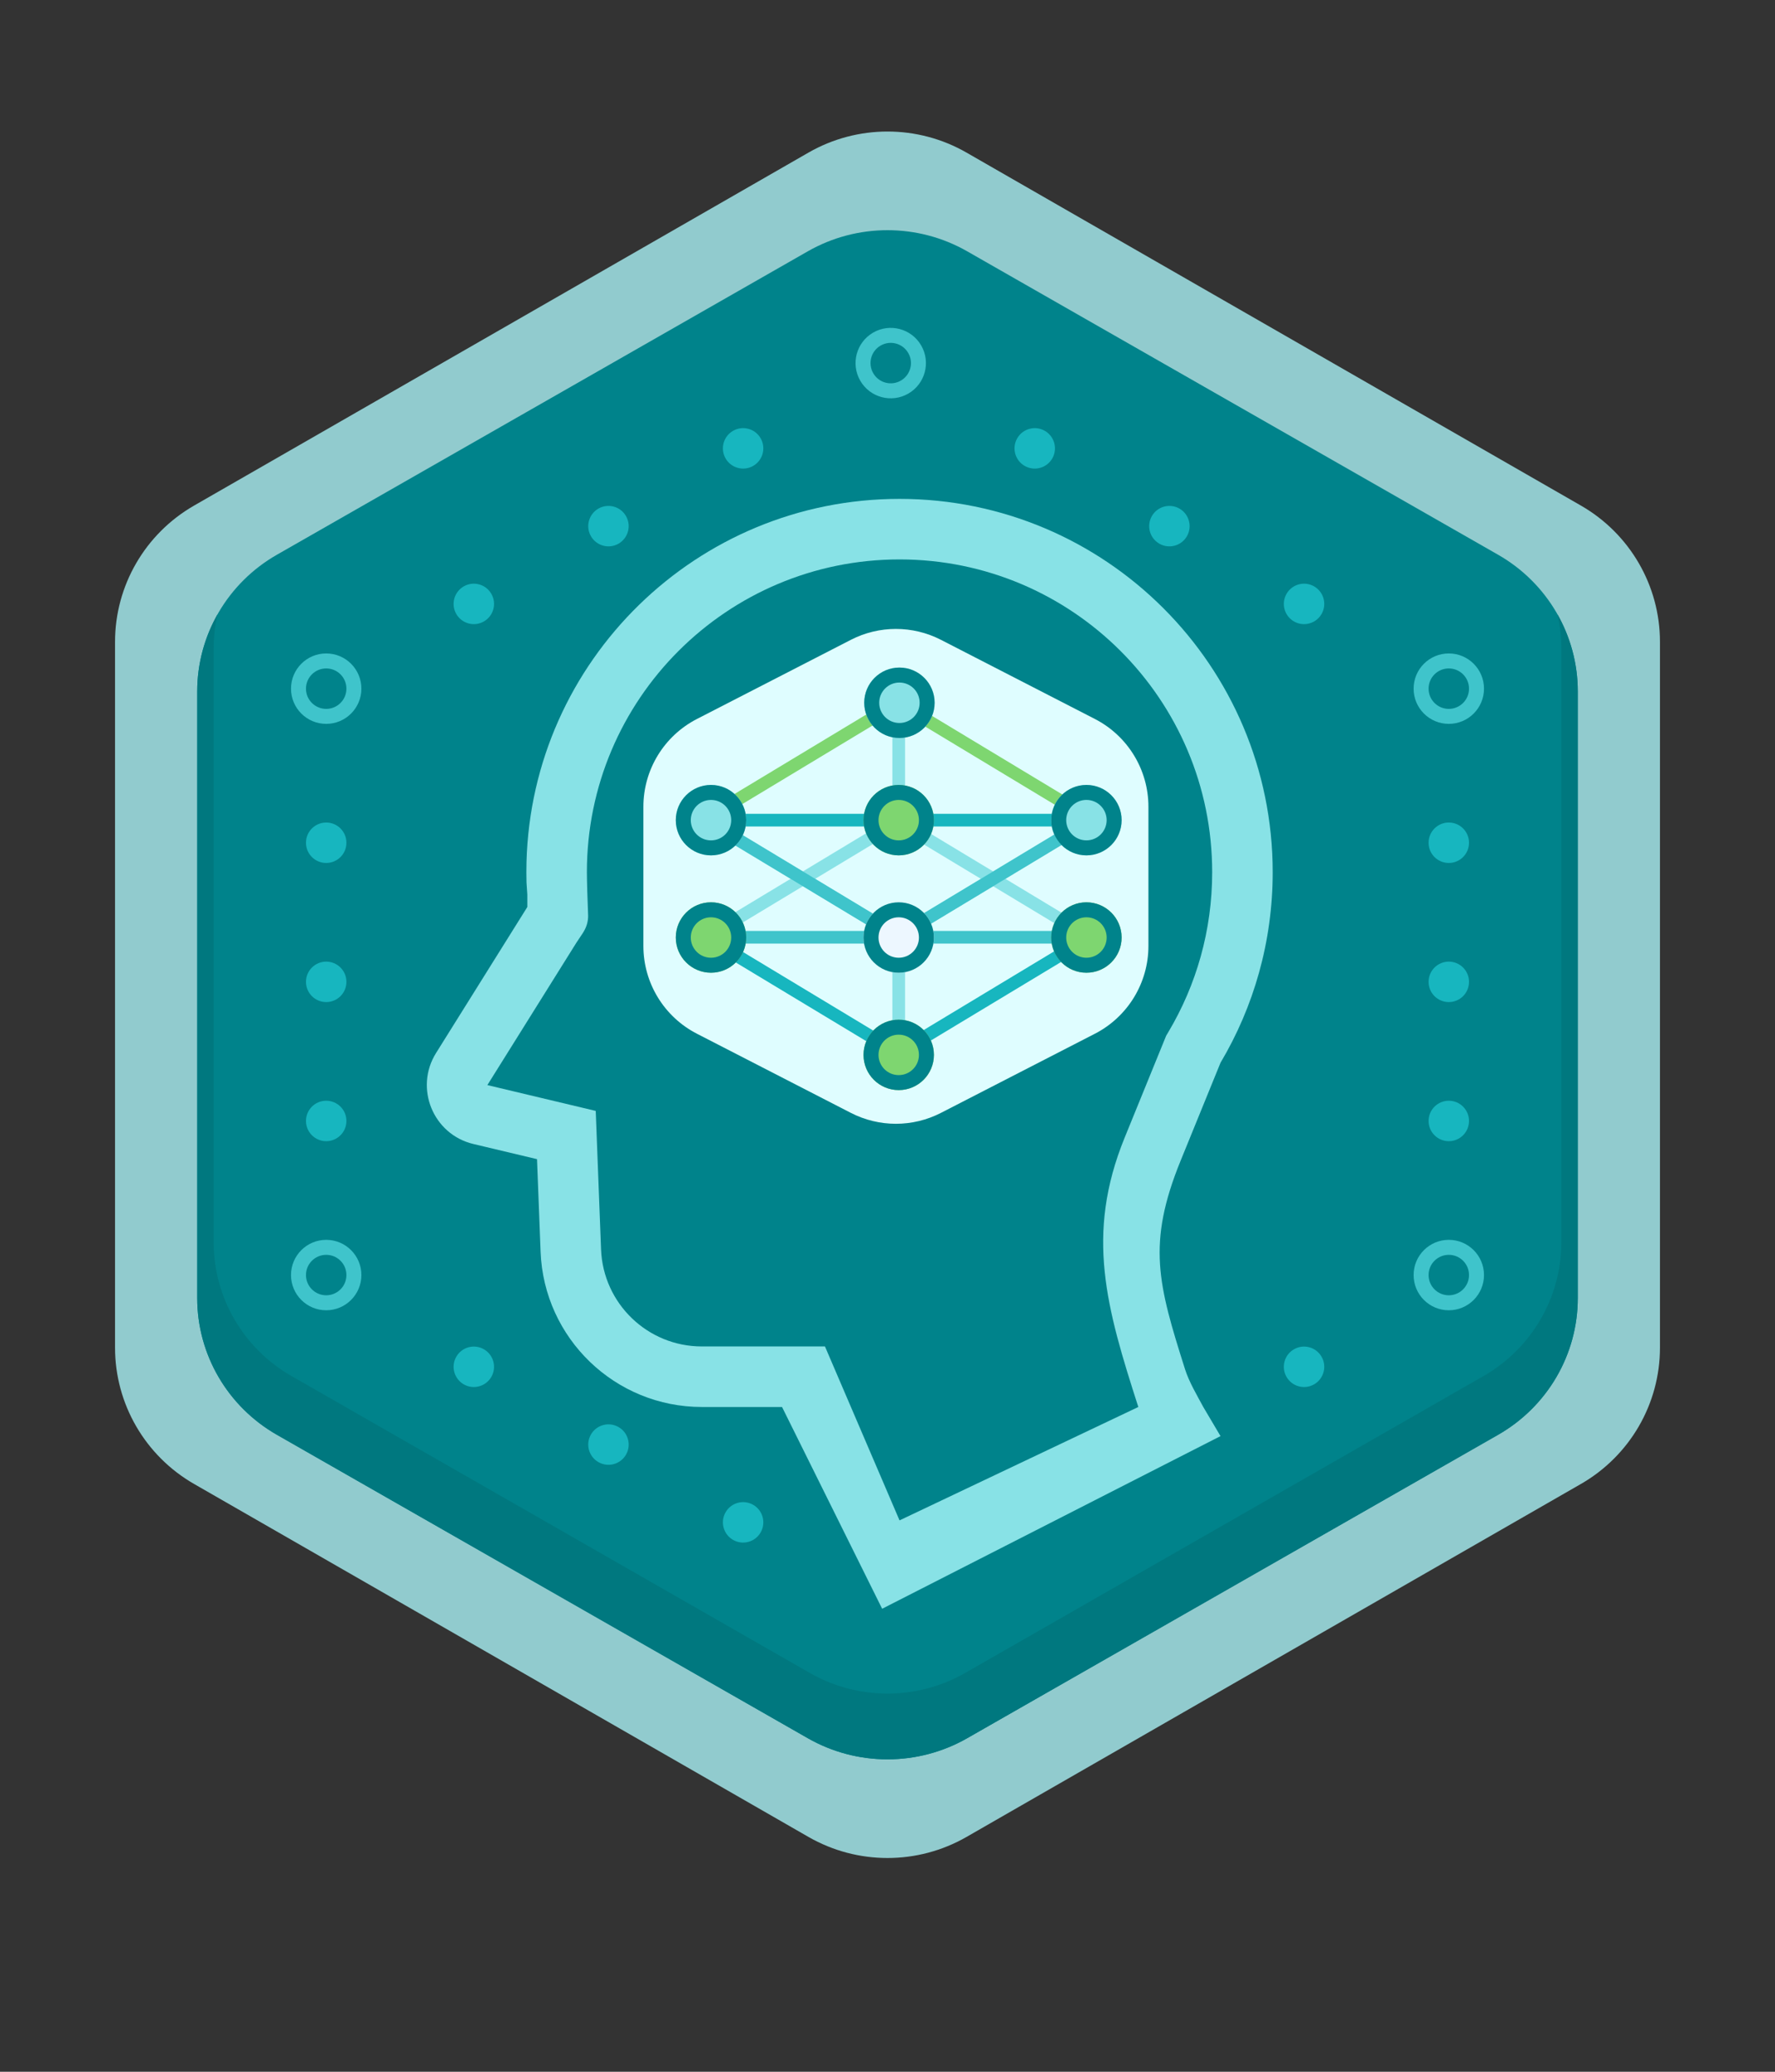 <svg width="108" height="126" viewBox="0 0 108 126" fill="none" xmlns="http://www.w3.org/2000/svg">
<rect x="0" y="0" width="108" height="126" fill="#333333" stroke="none"/>
<path d="M49.191 9.281C52.167 7.572 55.833 7.572 58.809 9.281L96.191 30.748C99.167 32.457 101 35.615 101 39.033V81.966C101 85.384 99.167 88.542 96.191 90.251L58.809 111.718C55.833 113.427 52.167 113.427 49.191 111.718L11.809 90.251C8.833 88.542 7 85.384 7 81.966V39.033C7 35.615 8.833 32.457 11.809 30.748L49.191 9.281Z" fill="#91CBCE"/>
<path d="M49.15 15.285C52.151 13.571 55.849 13.571 58.85 15.285L91.15 33.737C94.151 35.451 96 38.619 96 42.048V78.951C96 82.38 94.151 85.548 91.15 87.262L58.85 105.714C55.849 107.428 52.151 107.428 49.15 105.714L16.85 87.262C13.849 85.548 12 82.38 12 78.951V42.048C12 38.619 13.849 35.451 16.85 33.737L49.15 15.285Z" fill="#00838B"/>
<path d="M13.236 37.36C12.439 38.769 12 40.377 12 42.048V78.951C12 82.38 13.849 85.548 16.85 87.262L49.15 105.714C52.151 107.428 55.849 107.428 58.85 105.714L91.15 87.262C94.151 85.548 96 82.38 96 78.951V42.048C96 40.377 95.561 38.769 94.764 37.36C94.919 38.036 95 38.735 95 39.445V75.554C95 78.909 93.195 82.009 90.266 83.687L58.734 101.741C55.805 103.419 52.195 103.419 49.266 101.741L17.734 83.687C14.805 82.009 13 78.909 13 75.554V39.445C13 38.735 13.081 38.036 13.236 37.36Z" fill="#00787F"/>
<path d="M51.769 38.914C53.49 38.029 55.533 38.029 57.254 38.914L66.619 43.727C68.619 44.755 69.876 46.815 69.876 49.063V57.532C69.876 59.781 68.619 61.841 66.619 62.869L57.254 67.682C55.533 68.567 53.49 68.567 51.769 67.682L42.404 62.869C40.404 61.841 39.147 59.781 39.147 57.532V49.063C39.147 46.815 40.404 44.755 42.404 43.727L51.769 38.914Z" fill="#DFFDFF"/>
<path fill-rule="evenodd" clip-rule="evenodd" d="M54.64 42.291L66.415 49.389L66.017 50.05L54.64 43.191L43.262 50.05L42.864 49.389L54.64 42.291Z" fill="#7ED670"/>
<path fill-rule="evenodd" clip-rule="evenodd" d="M54.64 64.486L42.865 57.388L43.263 56.727L54.64 63.586L66.018 56.727L66.416 57.388L54.64 64.486Z" fill="#17B6BF"/>
<path fill-rule="evenodd" clip-rule="evenodd" d="M54.64 49.509L66.415 56.607L66.017 57.268L54.64 50.41L43.262 57.268L42.864 56.607L54.64 49.509Z" fill="#88E2E6"/>
<path fill-rule="evenodd" clip-rule="evenodd" d="M54.64 57.388L42.865 50.29L43.263 49.629L54.64 56.487L66.018 49.629L66.416 50.29L54.64 57.388Z" fill="#88E2E6"/>
<path fill-rule="evenodd" clip-rule="evenodd" d="M54.64 57.388L42.865 50.29L43.263 49.629L54.64 56.487L66.018 49.629L66.416 50.29L54.64 57.388Z" fill="#3FC4CB"/>
<path fill-rule="evenodd" clip-rule="evenodd" d="M66.494 50.265H43.168V49.494H66.494V50.265Z" fill="#17B6BF"/>
<path fill-rule="evenodd" clip-rule="evenodd" d="M55.068 42.741L55.068 49.879L54.297 49.879L54.297 42.741L55.068 42.741Z" fill="#88E2E6"/>
<path fill-rule="evenodd" clip-rule="evenodd" d="M55.068 56.617L55.068 63.755L54.297 63.755L54.297 56.617L55.068 56.617Z" fill="#88E2E6"/>
<path fill-rule="evenodd" clip-rule="evenodd" d="M66.494 57.388H43.168V56.617H66.494V57.388Z" fill="#3FC4CB"/>
<path d="M56.867 42.741C56.867 41.558 55.908 40.6 54.725 40.6C53.543 40.6 52.584 41.558 52.584 42.741C52.584 43.924 53.543 44.883 54.725 44.883C55.908 44.883 56.867 43.924 56.867 42.741Z" fill="#88E2E6"/>
<path fill-rule="evenodd" clip-rule="evenodd" d="M54.725 41.511C55.405 41.511 55.956 42.062 55.956 42.741C55.956 43.42 55.405 43.971 54.725 43.971C54.046 43.971 53.495 43.42 53.495 42.741C53.495 42.062 54.046 41.511 54.725 41.511ZM54.725 40.6C55.908 40.6 56.867 41.558 56.867 42.741C56.867 43.924 55.908 44.883 54.725 44.883C53.543 44.883 52.584 43.924 52.584 42.741C52.584 41.558 53.543 40.6 54.725 40.6Z" fill="#00838B"/>
<path d="M45.402 49.88C45.402 48.697 44.443 47.738 43.261 47.738C42.078 47.738 41.119 48.697 41.119 49.88C41.119 51.062 42.078 52.021 43.261 52.021C44.443 52.021 45.402 51.062 45.402 49.88Z" fill="#88E2E6"/>
<path fill-rule="evenodd" clip-rule="evenodd" d="M43.261 48.65C43.94 48.65 44.491 49.2 44.491 49.88C44.491 50.559 43.94 51.11 43.261 51.11C42.581 51.11 42.031 50.559 42.031 49.88C42.031 49.2 42.581 48.65 43.261 48.65ZM43.261 47.738C44.443 47.738 45.402 48.697 45.402 49.88C45.402 51.062 44.443 52.021 43.261 52.021C42.078 52.021 41.119 51.062 41.119 49.88C41.119 48.697 42.078 47.738 43.261 47.738Z" fill="#00838B"/>
<path d="M45.402 57.018C45.402 55.835 44.443 54.876 43.261 54.876C42.078 54.876 41.119 55.835 41.119 57.018C41.119 58.2 42.078 59.159 43.261 59.159C44.443 59.159 45.402 58.2 45.402 57.018Z" fill="#7ED670"/>
<path fill-rule="evenodd" clip-rule="evenodd" d="M43.261 55.788C43.94 55.788 44.491 56.338 44.491 57.018C44.491 57.697 43.94 58.248 43.261 58.248C42.581 58.248 42.031 57.697 42.031 57.018C42.031 56.338 42.581 55.788 43.261 55.788ZM43.261 54.876C44.443 54.876 45.402 55.835 45.402 57.018C45.402 58.2 44.443 59.159 43.261 59.159C42.078 59.159 41.119 58.2 41.119 57.018C41.119 55.835 42.078 54.876 43.261 54.876Z" fill="#00838B"/>
<path d="M56.824 49.88C56.824 48.697 55.865 47.738 54.682 47.738C53.5 47.738 52.541 48.697 52.541 49.88C52.541 51.062 53.5 52.021 54.682 52.021C55.865 52.021 56.824 51.062 56.824 49.88Z" fill="#7ED670"/>
<path fill-rule="evenodd" clip-rule="evenodd" d="M54.682 48.65C55.362 48.65 55.913 49.2 55.913 49.88C55.913 50.559 55.362 51.11 54.682 51.11C54.003 51.11 53.453 50.559 53.453 49.88C53.453 49.2 54.003 48.65 54.682 48.65ZM54.682 47.738C55.865 47.738 56.824 48.697 56.824 49.88C56.824 51.062 55.865 52.021 54.682 52.021C53.5 52.021 52.541 51.062 52.541 49.88C52.541 48.697 53.5 47.738 54.682 47.738Z" fill="#00838B"/>
<path d="M56.824 57.018C56.824 55.835 55.865 54.876 54.682 54.876C53.5 54.876 52.541 55.835 52.541 57.018C52.541 58.2 53.5 59.159 54.682 59.159C55.865 59.159 56.824 58.2 56.824 57.018Z" fill="#EDF7FF"/>
<path fill-rule="evenodd" clip-rule="evenodd" d="M54.682 55.788C55.362 55.788 55.913 56.338 55.913 57.018C55.913 57.697 55.362 58.248 54.682 58.248C54.003 58.248 53.453 57.697 53.453 57.018C53.453 56.338 54.003 55.788 54.682 55.788ZM54.682 54.876C55.865 54.876 56.824 55.835 56.824 57.018C56.824 58.2 55.865 59.159 54.682 59.159C53.5 59.159 52.541 58.2 52.541 57.018C52.541 55.835 53.5 54.876 54.682 54.876Z" fill="#00838B"/>
<path d="M56.824 64.156C56.824 62.973 55.865 62.015 54.682 62.015C53.5 62.015 52.541 62.973 52.541 64.156C52.541 65.339 53.5 66.298 54.682 66.298C55.865 66.298 56.824 65.339 56.824 64.156Z" fill="#7ED670"/>
<path fill-rule="evenodd" clip-rule="evenodd" d="M54.682 62.926C55.362 62.926 55.913 63.477 55.913 64.156C55.913 64.835 55.362 65.386 54.682 65.386C54.003 65.386 53.453 64.835 53.453 64.156C53.453 63.477 54.003 62.926 54.682 62.926ZM54.682 62.015C55.865 62.015 56.824 62.973 56.824 64.156C56.824 65.339 55.865 66.298 54.682 66.298C53.5 66.298 52.541 65.339 52.541 64.156C52.541 62.973 53.5 62.015 54.682 62.015Z" fill="#00838B"/>
<path d="M66.103 52.021C67.286 52.021 68.245 51.062 68.245 49.879C68.245 48.697 67.286 47.738 66.103 47.738C64.921 47.738 63.962 48.697 63.962 49.879C63.962 51.062 64.921 52.021 66.103 52.021Z" fill="#88E2E6"/>
<path fill-rule="evenodd" clip-rule="evenodd" d="M67.334 49.879C67.334 50.559 66.783 51.109 66.103 51.109C65.424 51.109 64.873 50.559 64.873 49.879C64.873 49.2 65.424 48.649 66.103 48.649C66.783 48.649 67.334 49.2 67.334 49.879ZM68.245 49.879C68.245 51.062 67.286 52.021 66.103 52.021C64.921 52.021 63.962 51.062 63.962 49.879C63.962 48.697 64.921 47.738 66.103 47.738C67.286 47.738 68.245 48.697 68.245 49.879Z" fill="#00838B"/>
<path d="M66.103 59.159C67.286 59.159 68.245 58.2 68.245 57.018C68.245 55.835 67.286 54.876 66.103 54.876C64.921 54.876 63.962 55.835 63.962 57.018C63.962 58.2 64.921 59.159 66.103 59.159Z" fill="#7ED670"/>
<path fill-rule="evenodd" clip-rule="evenodd" d="M67.334 57.018C67.334 57.697 66.783 58.248 66.103 58.248C65.424 58.248 64.873 57.697 64.873 57.018C64.873 56.338 65.424 55.788 66.103 55.788C66.783 55.788 67.334 56.338 67.334 57.018ZM68.245 57.018C68.245 58.2 67.286 59.159 66.103 59.159C64.921 59.159 63.962 58.2 63.962 57.018C63.962 55.835 64.921 54.876 66.103 54.876C67.286 54.876 68.245 55.835 68.245 57.018Z" fill="#00838B"/>
<path fill-rule="evenodd" clip-rule="evenodd" d="M70.956 62.989L71.097 62.752C72.785 59.913 73.755 56.599 73.755 53.046C73.755 42.54 65.238 34.023 54.732 34.023C44.226 34.023 35.709 42.54 35.709 53.046C35.709 53.219 35.711 53.391 35.716 53.562L35.733 54.221L35.785 55.701C35.785 56.021 35.701 56.335 35.541 56.611L35.474 56.728L35.065 57.342L29.654 65.993L36.247 67.563L36.571 75.987C36.698 79.282 39.406 81.888 42.703 81.888H50.195L54.732 92.466L69.261 85.57C67.323 79.549 66.023 75.098 68.426 69.198L70.956 62.989ZM72.105 83.279C72.348 84.047 72.839 84.873 73.214 85.57L74.262 87.341L53.674 97.841L47.583 85.57H42.703C37.427 85.57 33.095 81.401 32.892 76.129L32.675 70.497L28.801 69.575C26.352 68.992 25.197 66.176 26.532 64.041L32.085 55.162V54.406L32.035 53.66C32.03 53.456 32.027 53.251 32.027 53.046C32.027 52.841 32.03 52.637 32.035 52.433C32.36 40.177 42.398 30.341 54.732 30.341C67.272 30.341 77.437 40.507 77.437 53.046C77.437 57.279 76.279 61.242 74.262 64.634L71.836 70.588C69.773 75.65 70.465 78.106 72.105 83.279Z" fill="#88E2E6"/>
<path fill-rule="evenodd" clip-rule="evenodd" d="M89.382 41.883C89.382 42.562 88.832 43.113 88.152 43.113C87.473 43.113 86.922 42.562 86.922 41.883C86.922 41.203 87.473 40.653 88.152 40.653C88.832 40.653 89.382 41.203 89.382 41.883ZM90.294 41.883C90.294 43.066 89.335 44.024 88.152 44.024C86.969 44.024 86.011 43.066 86.011 41.883C86.011 40.7 86.969 39.741 88.152 39.741C89.335 39.741 90.294 40.7 90.294 41.883Z" fill="#3FC4CB"/>
<path fill-rule="evenodd" clip-rule="evenodd" d="M89.382 51.254C89.382 51.934 88.832 52.484 88.152 52.484C87.473 52.484 86.922 51.934 86.922 51.254C86.922 50.575 87.473 50.024 88.152 50.024C88.832 50.024 89.382 50.575 89.382 51.254Z" fill="#17B6BF"/>
<path fill-rule="evenodd" clip-rule="evenodd" d="M89.382 59.714C89.382 60.394 88.832 60.944 88.152 60.944C87.473 60.944 86.922 60.394 86.922 59.714C86.922 59.035 87.473 58.484 88.152 58.484C88.832 58.484 89.382 59.035 89.382 59.714Z" fill="#17B6BF"/>
<path fill-rule="evenodd" clip-rule="evenodd" d="M89.382 68.174C89.382 68.854 88.832 69.404 88.152 69.404C87.473 69.404 86.922 68.854 86.922 68.174C86.922 67.495 87.473 66.944 88.152 66.944C88.832 66.944 89.382 67.495 89.382 68.174Z" fill="#17B6BF"/>
<path fill-rule="evenodd" clip-rule="evenodd" d="M89.382 77.546C89.382 78.225 88.832 78.776 88.152 78.776C87.473 78.776 86.922 78.225 86.922 77.546C86.922 76.867 87.473 76.316 88.152 76.316C88.832 76.316 89.382 76.867 89.382 77.546ZM90.294 77.546C90.294 78.729 89.335 79.688 88.152 79.688C86.969 79.688 86.011 78.729 86.011 77.546C86.011 76.363 86.969 75.404 88.152 75.404C89.335 75.404 90.294 76.363 90.294 77.546Z" fill="#3FC4CB"/>
<path fill-rule="evenodd" clip-rule="evenodd" d="M21.078 41.883C21.078 42.562 20.527 43.113 19.848 43.113C19.168 43.113 18.617 42.562 18.617 41.883C18.617 41.203 19.168 40.653 19.848 40.653C20.527 40.653 21.078 41.203 21.078 41.883ZM21.989 41.883C21.989 43.066 21.03 44.024 19.848 44.024C18.665 44.024 17.706 43.066 17.706 41.883C17.706 40.7 18.665 39.741 19.848 39.741C21.03 39.741 21.989 40.7 21.989 41.883Z" fill="#3FC4CB"/>
<path fill-rule="evenodd" clip-rule="evenodd" d="M21.078 51.254C21.078 51.934 20.527 52.484 19.848 52.484C19.168 52.484 18.617 51.934 18.617 51.254C18.617 50.575 19.168 50.024 19.848 50.024C20.527 50.024 21.078 50.575 21.078 51.254Z" fill="#17B6BF"/>
<path fill-rule="evenodd" clip-rule="evenodd" d="M21.078 59.714C21.078 60.394 20.527 60.944 19.848 60.944C19.168 60.944 18.617 60.394 18.617 59.714C18.617 59.035 19.168 58.484 19.848 58.484C20.527 58.484 21.078 59.035 21.078 59.714Z" fill="#17B6BF"/>
<path fill-rule="evenodd" clip-rule="evenodd" d="M21.078 68.174C21.078 68.854 20.527 69.404 19.848 69.404C19.168 69.404 18.617 68.854 18.617 68.174C18.617 67.495 19.168 66.944 19.848 66.944C20.527 66.944 21.078 67.495 21.078 68.174Z" fill="#17B6BF"/>
<path fill-rule="evenodd" clip-rule="evenodd" d="M21.078 77.546C21.078 78.225 20.527 78.776 19.848 78.776C19.168 78.776 18.617 78.225 18.617 77.546C18.617 76.867 19.168 76.316 19.848 76.316C20.527 76.316 21.078 76.867 21.078 77.546ZM21.989 77.546C21.989 78.729 21.03 79.688 19.848 79.688C18.665 79.688 17.706 78.729 17.706 77.546C17.706 76.363 18.665 75.404 19.848 75.404C21.03 75.404 21.989 76.363 21.989 77.546Z" fill="#3FC4CB"/>
<path fill-rule="evenodd" clip-rule="evenodd" d="M54.812 23.148C54.224 23.488 53.471 23.286 53.132 22.698C52.792 22.109 52.993 21.357 53.582 21.017C54.17 20.678 54.922 20.879 55.262 21.468C55.602 22.056 55.4 22.808 54.812 23.148ZM55.268 23.937C54.243 24.529 52.934 24.178 52.342 23.154C51.751 22.129 52.102 20.82 53.126 20.228C54.15 19.637 55.46 19.988 56.051 21.012C56.643 22.036 56.292 23.346 55.268 23.937Z" fill="#3FC4CB"/>
<path fill-rule="evenodd" clip-rule="evenodd" d="M45.83 28.334C45.242 28.673 44.489 28.472 44.15 27.884C43.81 27.295 44.011 26.543 44.6 26.203C45.188 25.863 45.94 26.065 46.28 26.653C46.62 27.242 46.418 27.994 45.83 28.334Z" fill="#17B6BF"/>
<path fill-rule="evenodd" clip-rule="evenodd" d="M37.637 33.064C37.049 33.404 36.297 33.202 35.957 32.614C35.617 32.025 35.819 31.273 36.407 30.933C36.995 30.594 37.748 30.795 38.087 31.384C38.427 31.972 38.225 32.724 37.637 33.064Z" fill="#17B6BF"/>
<path fill-rule="evenodd" clip-rule="evenodd" d="M29.445 37.794C28.856 38.133 28.104 37.932 27.764 37.344C27.425 36.755 27.626 36.003 28.215 35.663C28.803 35.324 29.555 35.525 29.895 36.114C30.235 36.702 30.033 37.454 29.445 37.794Z" fill="#17B6BF"/>
<path fill-rule="evenodd" clip-rule="evenodd" d="M78.73 82.061C79.318 81.721 80.07 81.923 80.41 82.511C80.75 83.099 80.548 83.852 79.96 84.191C79.371 84.531 78.619 84.329 78.279 83.741C77.94 83.153 78.141 82.4 78.73 82.061Z" fill="#17B6BF"/>
<path fill-rule="evenodd" clip-rule="evenodd" d="M63.574 26.203C64.163 26.543 64.364 27.295 64.025 27.884C63.685 28.472 62.933 28.674 62.344 28.334C61.756 27.994 61.554 27.242 61.894 26.654C62.234 26.065 62.986 25.864 63.574 26.203Z" fill="#17B6BF"/>
<path fill-rule="evenodd" clip-rule="evenodd" d="M71.767 30.933C72.355 31.273 72.557 32.025 72.217 32.614C71.877 33.202 71.125 33.404 70.537 33.064C69.949 32.724 69.747 31.972 70.087 31.384C70.426 30.795 71.179 30.594 71.767 30.933Z" fill="#17B6BF"/>
<path fill-rule="evenodd" clip-rule="evenodd" d="M79.96 35.663C80.548 36.003 80.75 36.755 80.41 37.344C80.07 37.932 79.318 38.134 78.73 37.794C78.141 37.454 77.94 36.702 78.28 36.114C78.619 35.525 79.371 35.324 79.96 35.663Z" fill="#17B6BF"/>
<path fill-rule="evenodd" clip-rule="evenodd" d="M44.6 93.651C44.012 93.311 43.81 92.559 44.15 91.971C44.489 91.383 45.242 91.181 45.83 91.521C46.418 91.86 46.62 92.613 46.28 93.201C45.941 93.789 45.188 93.991 44.6 93.651Z" fill="#17B6BF"/>
<path fill-rule="evenodd" clip-rule="evenodd" d="M36.407 88.921C35.819 88.582 35.617 87.829 35.957 87.241C36.297 86.653 37.049 86.451 37.637 86.791C38.226 87.13 38.427 87.883 38.088 88.471C37.748 89.059 36.996 89.261 36.407 88.921Z" fill="#17B6BF"/>
<path fill-rule="evenodd" clip-rule="evenodd" d="M28.215 84.191C27.626 83.851 27.425 83.099 27.764 82.511C28.104 81.922 28.856 81.721 29.445 82.061C30.033 82.4 30.234 83.153 29.895 83.741C29.555 84.329 28.803 84.531 28.215 84.191Z" fill="#17B6BF"/>
</svg>
